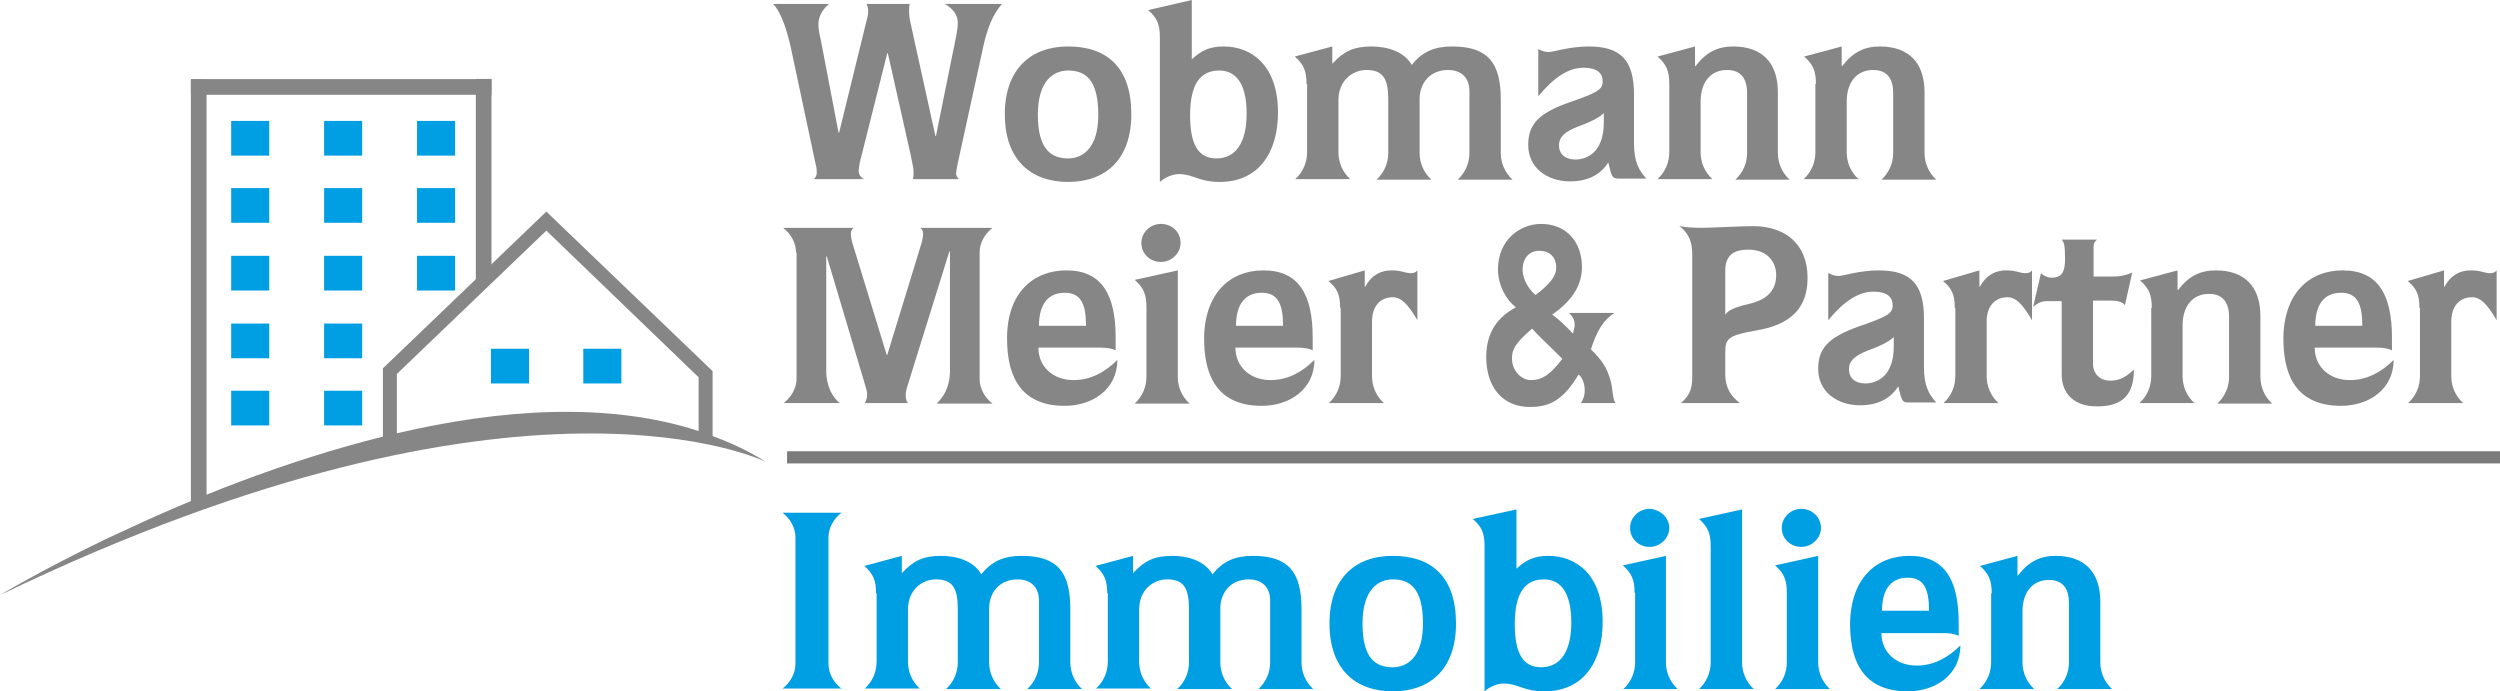 <?xml version="1.0" encoding="utf-8"?>
<!-- Generator: Adobe Illustrator 26.3.1, SVG Export Plug-In . SVG Version: 6.00 Build 0)  -->
<svg version="1.1" id="Ebene_1" xmlns="http://www.w3.org/2000/svg" xmlns:xlink="http://www.w3.org/1999/xlink" x="0px" y="0px"
	 viewBox="0 0 446.6 123.5" style="enable-background:new 0 0 446.6 123.5;" xml:space="preserve">
<style type="text/css">
	.st0{fill:#009EE2;}
	.st1{fill:#009FE3;}
	.st2{fill:#868686;}
	.st3{fill:#868686;stroke:#7C7B7B;stroke-width:2.174;stroke-miterlimit:10;}
</style>
<g>
	<g>
		<rect x="57.9" y="57.8" class="st0" width="6.8" height="6.2"/>
		<rect x="41.3" y="57.8" class="st0" width="6.8" height="6.2"/>
		<rect x="41.3" y="21.6" class="st0" width="6.8" height="6.2"/>
		<rect x="57.9" y="21.6" class="st0" width="6.8" height="6.2"/>
		<rect x="74.5" y="21.6" class="st0" width="6.8" height="6.2"/>
		<rect x="41.3" y="33.6" class="st0" width="6.8" height="6.2"/>
		<rect x="57.9" y="33.6" class="st1" width="6.8" height="6.2"/>
		<rect x="74.5" y="33.6" class="st0" width="6.8" height="6.2"/>
		<rect x="41.3" y="45.7" class="st0" width="6.8" height="6.2"/>
		<rect x="57.9" y="45.7" class="st0" width="6.8" height="6.2"/>
		<rect x="74.5" y="45.7" class="st0" width="6.8" height="6.2"/>
		<rect x="87.7" y="62.3" class="st0" width="6.8" height="6.2"/>
		<path class="st2" d="M18.9,96.3c-11.6,5.6-18.9,10-18.9,10c93.8-45.2,136.8-23.8,136.8-23.8c-3-1.9-6.2-3.4-9.5-4.6V66.3
			L97.6,37.8l-29.2,28V78C50.7,82.4,34,89.2,21.5,95.1 M124.8,77c-16.3-5.3-35.5-3.9-53.9,0.4V66.8l26.7-25.6l27.2,26.2V77z"/>
		<rect x="104.2" y="62.3" class="st0" width="6.8" height="6.2"/>
		<rect x="57.9" y="69.8" class="st0" width="6.8" height="6.2"/>
		<rect x="41.3" y="69.8" class="st0" width="6.8" height="6.2"/>
	</g>
	<g>
		<rect x="34.1" y="14.2" class="st2" width="2.8" height="76.6"/>
		<path class="st2" d="M87.8,48.9C87.8,48.9,87.8,48.9,87.8,48.9l0-34.8H85v36.5C85.8,49.9,86.7,49.3,87.8,48.9z"/>
		
			<rect x="59.5" y="-11.3" transform="matrix(-1.836970e-16 1 -1 -1.836970e-16 76.499 -45.368)" class="st2" width="2.8" height="53.7"/>
	</g>
</g>
<line class="st3" x1="140.6" y1="81.7" x2="446.6" y2="81.7"/>
<g>
	<path class="st0" d="M142.1,96c0-1.7-0.9-3.3-2.3-4.4h10.5c-1.4,1.1-2.3,2.7-2.3,4.4v22.6c0,1.7,0.9,3.3,2.3,4.4h-10.5
		c1.4-1.1,2.3-2.7,2.3-4.4V96z"/>
	<path class="st0" d="M156.5,106c0-2.3-0.5-3.5-2.1-4.9l6.7-1.8v3.1c2-2.2,3.8-3.1,7-3.1c3,0,5.9,1,7.2,3.3c1.9-2.4,4.1-3.3,7.2-3.3
		c6.4,0,8.7,2.9,8.7,9.5v9.5c0,1.8,0.7,3.5,2.1,4.8h-9.8c1.4-1.3,2.1-3,2.1-4.8v-11c0-2.9-2-3.8-3.8-3.8c-3.2,0-5.1,2.3-5.1,5.2v9.6
		c0,1.8,0.7,3.5,2.1,4.8h-9.8c1.4-1.3,2.1-3,2.1-4.8v-9.5c0-3.7-0.9-5.3-3.9-5.3c-2.4,0-5,1.8-5,5.4v9.3c0,1.8,0.7,3.5,2.1,4.8h-9.8
		c1.4-1.3,2.1-3,2.1-4.8V106z"/>
	<path class="st0" d="M197.8,106c0-2.3-0.5-3.5-2.1-4.9l6.7-1.8v3.1c2-2.2,3.8-3.1,7-3.1c3,0,5.9,1,7.2,3.3c1.9-2.4,4.1-3.3,7.2-3.3
		c6.4,0,8.7,2.9,8.7,9.5v9.5c0,1.8,0.7,3.5,2.1,4.8h-9.8c1.4-1.3,2.1-3,2.1-4.8v-11c0-2.9-2-3.8-3.8-3.8c-3.2,0-5.1,2.3-5.1,5.2v9.6
		c0,1.8,0.7,3.5,2.1,4.8h-9.8c1.4-1.3,2.1-3,2.1-4.8v-9.5c0-3.7-0.9-5.3-3.9-5.3c-2.4,0-5,1.8-5,5.4v9.3c0,1.8,0.7,3.5,2.1,4.8h-9.8
		c1.4-1.3,2.1-3,2.1-4.8V106z"/>
	<path class="st0" d="M248.8,99.3c6.9,0,11.3,3.7,11.3,12.1c0,8-4.5,12.1-11.3,12.1c-6.6,0-11.3-3.9-11.3-12.1
		C237.5,103.4,242,99.3,248.8,99.3z M248.8,119.2c2.5,0,5.4-1.7,5.4-7.8c0-6.4-2.4-7.9-5.4-7.9c-2.5,0-5.4,1.7-5.4,7.9
		C243.4,117.7,245.8,119.2,248.8,119.2z"/>
	<path class="st0" d="M270.9,91v10.6c1.8-1.7,3.4-2.3,5.7-2.3c4.9,0,9.7,3.3,9.7,11.8c0,7.2-3.5,12.4-10.4,12.4
		c-3.8,0-4.7-1.4-7.3-1.4c-1,0-2.4,0.5-3.4,1.4V97.6c0-2.4-0.5-3.5-2.1-4.9L270.9,91z M275.3,119.2c3.5,0,5.4-2.9,5.4-8
		c0-3.2-0.7-7.7-4.9-7.7c-3.3,0-5.2,2.3-5.2,8C270.6,116.6,272,119.2,275.3,119.2z"/>
	<path class="st0" d="M292,105.9c0-2.3-0.5-3.5-2.1-4.9l7.7-1.7v19c0,1.8,0.7,3.5,2.1,4.8H290c1.4-1.3,2.1-3,2.1-4.8V105.9z
		 M298.2,94.3c0,1.9-1.7,3.4-3.5,3.4c-1.9,0-3.5-1.4-3.5-3.4c0-1.9,1.6-3.4,3.5-3.4C296.5,91,298.2,92.4,298.2,94.3z"/>
	<path class="st0" d="M305.6,97.6c0-2.3-0.5-3.5-2.1-4.9l7.7-1.7v27.3c0,1.8,0.7,3.5,2.1,4.8h-9.8c1.4-1.3,2.1-3,2.1-4.8V97.6z"/>
	<path class="st0" d="M319.2,105.9c0-2.3-0.5-3.5-2.1-4.9l7.7-1.7v19c0,1.8,0.7,3.5,2.1,4.8h-9.8c1.4-1.3,2.1-3,2.1-4.8V105.9z
		 M325.3,94.3c0,1.9-1.7,3.4-3.5,3.4c-1.9,0-3.5-1.4-3.5-3.4c0-1.9,1.6-3.4,3.5-3.4S325.3,92.4,325.3,94.3z"/>
	<path class="st0" d="M341.1,99.3c6.3,0,8.8,4.3,8.8,12v2.3c-0.7-0.4-1.8-0.5-2.7-0.5h-11.1c0,3.4,2.6,5.8,6.3,5.8
		c3,0,5.6-1.4,7.8-3.6c0,5.3-4.5,8.2-9.4,8.2c-8.8,0-10.3-6.6-10.3-12.1C330.6,103.4,335.1,99.3,341.1,99.3z M344.6,109.1
		c0-3.7-0.8-5.9-3.8-5.9c-3.3,0-4.6,2.5-4.6,5.9H344.6z"/>
	<path class="st0" d="M355.8,106c0-2.3-0.5-3.5-2.1-4.9l6.7-1.8v3.5h0.1c1.9-2.5,4-3.5,6.7-3.5c5.1,0,8,2.8,8,8.2v10.8
		c0,1.8,0.7,3.5,2.1,4.8h-9.8c1.4-1.3,2.1-3,2.1-4.8v-10.6c0-2.3-0.9-4.1-3.6-4.1c-2.9,0-4.7,2.2-4.7,5.6v9.1c0,1.8,0.7,3.5,2.1,4.8
		h-9.8c1.4-1.3,2.1-3,2.1-4.8V106z"/>
</g>
<g>
	<path class="st2" d="M148.1,0.7c-1.1,0.9-1.9,2.2-1.9,3.6c0,0.6,0.1,1.6,0.4,2.7l3.2,16.7h0.1l4.8-19.6c0.2-0.8,0.4-1.5,0.4-2
		c0-0.5-0.1-1-0.3-1.4h7.7c-0.1,0.5-0.1,1-0.1,1.4c0,0.5,0.1,1.4,0.3,2.2l4.4,20h0.1l3.3-16.3c0.3-1.6,0.6-2.7,0.6-3.9
		c0-1.4-0.8-2.5-2.3-3.4h10.2c-1.6,1.8-2.6,4.3-3.3,7.4L171,29.6c-0.1,0.6-0.2,1.2-0.2,1.4c0,0.4,0.2,0.7,0.5,1h-8.2
		c0.1-0.4,0.1-0.9,0.1-1.3c0-0.8-0.3-1.8-0.6-3.4l-4-17.8h-0.1L153.6,29c-0.1,0.6-0.2,1.1-0.2,1.6c0,0.6,0.4,1.1,0.9,1.4h-8.9
		c0.4-0.4,0.5-0.8,0.5-1.1c0-0.5,0-1-0.2-1.6l-4.3-20.2c-0.6-2.9-1.7-6.8-3.3-8.4H148.1z"/>
	<path class="st2" d="M190.8,8.3c6.9,0,11.3,3.7,11.3,12.1c0,8-4.5,12.1-11.3,12.1c-6.6,0-11.3-3.9-11.3-12.1
		C179.5,12.4,184.1,8.3,190.8,8.3z M190.8,28.3c2.5,0,5.4-1.7,5.4-7.8c0-6.4-2.4-7.9-5.4-7.9c-2.5,0-5.4,1.7-5.4,7.9
		C185.4,26.8,187.9,28.3,190.8,28.3z"/>
	<path class="st2" d="M212.9,0v10.6c1.8-1.7,3.4-2.3,5.7-2.3c4.9,0,9.7,3.3,9.7,11.8c0,7.2-3.5,12.4-10.4,12.4
		c-3.8,0-4.7-1.4-7.3-1.4c-1,0-2.4,0.5-3.4,1.4V6.7c0-2.4-0.5-3.5-2.1-4.9L212.9,0z M217.3,28.3c3.5,0,5.4-2.9,5.4-8
		c0-3.2-0.7-7.7-4.9-7.7c-3.3,0-5.2,2.3-5.2,8C212.6,25.7,214,28.3,217.3,28.3z"/>
	<path class="st2" d="M233.4,15c0-2.3-0.5-3.5-2.1-4.9l6.7-1.8v3.1c2-2.2,3.8-3.1,7-3.1c3,0,5.9,1,7.2,3.3c1.9-2.4,4.1-3.3,7.2-3.3
		c6.4,0,8.7,2.9,8.7,9.5v9.5c0,1.8,0.7,3.5,2.1,4.8h-9.8c1.4-1.3,2.1-3,2.1-4.8v-11c0-2.9-2-3.8-3.8-3.8c-3.2,0-5.1,2.3-5.1,5.2v9.6
		c0,1.8,0.7,3.5,2.1,4.8h-9.8c1.4-1.3,2.1-3,2.1-4.8v-9.5c0-3.7-0.9-5.3-3.9-5.3c-2.4,0-5,1.8-5,5.4v9.3c0,1.8,0.7,3.5,2.1,4.8h-9.8
		c1.4-1.3,2.1-3,2.1-4.8V15z"/>
	<path class="st2" d="M274.9,8.8c0.5,0.3,1.1,0.5,1.8,0.5c0.7,0,3.7-1,7.1-1c5.7,0,8.1,2.4,8.1,8.6v8.8c0,3.2,0.9,4.8,2.2,6.2h-5
		c-1,0-1.1-0.4-1.4-1.3l-0.4-1.6c-1.4,2.3-3.8,3.4-6.8,3.4c-4.1,0-7.5-2.4-7.5-6.5c0-3.5,1.6-5.6,7.3-7.6c5.2-1.8,6-2.3,6-3.8
		s-1.1-2.4-3.4-2.4c-2.7,0-5.3,1.7-8.1,5.1V8.8z M286.5,20.2L286.5,20.2c-0.6,0.6-1.8,1.4-4.6,2.4c-2.5,1-3.4,1.9-3.4,3.4
		s1.1,2.5,2.9,2.5c1.9,0,5.1-1.1,5.1-6.6V20.2z"/>
	<path class="st2" d="M298.2,15c0-2.3-0.5-3.5-2.1-4.9l6.7-1.8v3.5h0.1c1.9-2.5,4-3.5,6.7-3.5c5.1,0,8,2.8,8,8.2v10.8
		c0,1.8,0.7,3.5,2.1,4.8H310c1.4-1.3,2.1-3,2.1-4.8V16.6c0-2.3-0.9-4.1-3.6-4.1c-2.9,0-4.7,2.2-4.7,5.6v9.1c0,1.8,0.7,3.5,2.1,4.8
		h-9.8c1.4-1.3,2.1-3,2.1-4.8V15z"/>
	<path class="st2" d="M324.4,15c0-2.3-0.5-3.5-2.1-4.9l6.7-1.8v3.5h0.1c1.9-2.5,4-3.5,6.7-3.5c5.1,0,8,2.8,8,8.2v10.8
		c0,1.8,0.7,3.5,2.1,4.8h-9.8c1.4-1.3,2.1-3,2.1-4.8V16.6c0-2.3-0.9-4.1-3.6-4.1c-2.9,0-4.7,2.2-4.7,5.6v9.1c0,1.8,0.7,3.5,2.1,4.8
		h-9.8c1.4-1.3,2.1-3,2.1-4.8V15z"/>
	<path class="st2" d="M142.2,45.1c0-1.7-0.9-3.3-2.3-4.4h12.6c-0.3,0.2-0.5,0.6-0.5,1c0,0.5,0.1,1.2,0.3,1.8l6.1,19.9h0.1l6.1-19.9
		c0.2-0.6,0.3-1.4,0.3-1.8c0-0.4-0.2-0.8-0.5-1h12.9c-1.4,1.1-2.3,2.7-2.3,4.4v22.6c0,1.7,0.9,3.3,2.3,4.4h-10
		c1.1-1,2.4-2.8,2.4-5.9V44.9h-0.1L162,69.3c-0.1,0.4-0.2,0.7-0.2,1.2c0,0.5,0,1,0.4,1.5h-7.7c0.3-0.5,0.4-1.1,0.4-1.5
		c0-0.5-0.1-0.8-0.2-1.2l-7-23.5h-0.1v20.3c0,3.1,1.2,4.9,2.4,5.9h-10c1.4-1.1,2.3-2.7,2.3-4.4V45.1z"/>
	<path class="st2" d="M190.5,48.3c6.3,0,8.8,4.3,8.8,12v2.3c-0.7-0.4-1.8-0.5-2.7-0.5h-11.1c0,3.4,2.6,5.8,6.3,5.8
		c3,0,5.6-1.4,7.8-3.6c0,5.3-4.5,8.2-9.4,8.2c-8.8,0-10.3-6.6-10.3-12.1C179.9,52.4,184.5,48.3,190.5,48.3z M194,58.2
		c0-3.7-0.8-5.9-3.8-5.9c-3.3,0-4.6,2.5-4.6,5.9H194z"/>
	<path class="st2" d="M204.8,54.9c0-2.3-0.5-3.5-2.1-4.9l7.7-1.7v19c0,1.8,0.7,3.5,2.1,4.8h-9.8c1.4-1.3,2.1-3,2.1-4.8V54.9z
		 M210.9,43.4c0,1.9-1.7,3.4-3.5,3.4c-1.9,0-3.5-1.4-3.5-3.4c0-1.9,1.6-3.4,3.5-3.4C209.3,40,210.9,41.4,210.9,43.4z"/>
	<path class="st2" d="M225.7,48.3c6.3,0,8.8,4.3,8.8,12v2.3c-0.7-0.4-1.8-0.5-2.7-0.5h-11.1c0,3.4,2.6,5.8,6.3,5.8
		c3,0,5.6-1.4,7.8-3.6c0,5.3-4.5,8.2-9.4,8.2c-8.8,0-10.3-6.6-10.3-12.1C215.2,52.4,219.7,48.3,225.7,48.3z M229.2,58.2
		c0-3.7-0.8-5.9-3.8-5.9c-3.3,0-4.6,2.5-4.6,5.9H229.2z"/>
	<path class="st2" d="M239.4,55c0-2.3-0.5-3.5-2.1-4.8l6.5-1.9v2.9h0.1c1.2-2.2,2.9-2.9,4.7-2.9s2.4,0.5,3.4,0.5
		c0.5,0,0.9-0.1,1.2-0.5v8.9c-1.7-2.9-2.9-4.1-4.4-4.1c-2.3,0-3.7,1.7-3.7,4.3v9.8c0,1.8,0.7,3.5,2.1,4.8h-9.8
		c1.4-1.3,2.1-3,2.1-4.8V55z"/>
	<path class="st2" d="M282.4,72c0.4-0.5,0.7-1.4,0.7-2.2c0-1.4-0.5-2.4-1.1-2.9c-2.8,4.7-5.3,5.8-8.7,5.8c-5,0-7.8-3.7-7.8-8.9
		c0-4.5,2.1-7.2,5.3-8.9c-1.6-1.2-3.2-3.8-3.2-6.8c0-5.3,4-8.1,7.7-8.1c4.4,0,7.3,3.1,7.3,7.7c0,3.7-2.2,6.3-5.3,8.5
		c1.1,0.8,2.3,1.9,3.7,3.4c0.1-0.5,0.3-1.1,0.3-1.6c0-0.8-0.3-1.4-1-2.1h8.1c-2.1,1.4-3.1,3.2-4.2,6.5c1.9,1.9,2.9,3.2,3.6,5.9
		c0.3,1.4,0.3,3.1,0.8,3.7H282.4z M273.5,67.9c1.9,0,3.4-0.9,5.6-3.8c-3-3-4.4-4.2-5.4-5.4c-3,2.6-3.6,3.7-3.6,5.3
		C270.1,66.4,271.9,67.9,273.5,67.9z M274.3,52.7c2.5-1.9,3.7-3.3,3.7-4.9c0-1.9-1.2-3-3-3c-1.8,0-3,1.3-3,3.4
		C272,49.6,272.8,51.4,274.3,52.7z"/>
	<path class="st2" d="M302.3,45.5c0-2.1-0.5-3.8-2.3-5.1c1.3,0.2,2.4,0.3,4.1,0.3c1.4,0,6.8-0.3,9.1-0.3c5.7,0,9.7,3.2,9.7,9.2
		c0,3.6-1.2,8.1-9,9.4c-5.1,0.9-5.7,1.4-5.7,3.9v4c0,2.3,1,3.9,2.6,5.1h-10.5c1.4-1.3,2-2.3,2-4.6V45.5z M308.2,56.2L308.2,56.2
		c0.6-0.8,1.6-1.3,4.2-1.9c3.5-0.8,4.9-2.6,4.9-5.2c0-1.9-1.2-4.5-5-4.5c-2.5,0-4.1,0.9-4.1,3.8V56.2z"/>
	<path class="st2" d="M326.7,48.8c0.5,0.3,1.1,0.5,1.8,0.5c0.7,0,3.7-1,7.1-1c5.7,0,8.1,2.4,8.1,8.6v8.8c0,3.2,0.9,4.8,2.2,6.2h-5
		c-1,0-1.1-0.4-1.4-1.3l-0.4-1.6c-1.4,2.3-3.8,3.4-6.8,3.4c-4.1,0-7.5-2.4-7.5-6.5c0-3.5,1.6-5.6,7.3-7.6c5.2-1.8,6-2.3,6-3.8
		s-1.1-2.4-3.4-2.4c-2.7,0-5.3,1.7-8.1,5.1V48.8z M338.3,60.2L338.3,60.2c-0.6,0.6-1.8,1.4-4.6,2.4c-2.5,1-3.4,1.9-3.4,3.4
		s1.1,2.5,2.9,2.5c1.9,0,5.1-1.1,5.1-6.6V60.2z"/>
	<path class="st2" d="M349.2,55c0-2.3-0.5-3.5-2.1-4.8l6.5-1.9v2.9h0.1c1.2-2.2,2.9-2.9,4.7-2.9s2.4,0.5,3.4,0.5
		c0.5,0,0.9-0.1,1.2-0.5v8.9c-1.7-2.9-2.9-4.1-4.4-4.1c-2.3,0-3.7,1.7-3.7,4.3v9.8c0,1.8,0.7,3.5,2.1,4.8h-9.8
		c1.4-1.3,2.1-3,2.1-4.8V55z"/>
	<path class="st2" d="M368.4,53.8h-2.8c-0.9,0-1.5,0.3-2.4,1l1.4-6c0.5,0.5,1.2,0.8,1.9,0.8c1.9,0,2.4-1.1,2.4-3.4
		c0-2.5-0.2-2.9-0.6-3.4h6.3c-0.5,0.4-0.6,0.8-0.6,1.3v5.3h3.5c1.2,0,2.2-0.2,3.4-0.7l-1.3,5.8c-0.5-0.6-1.4-0.8-2.5-0.8h-3.2v11.4
		c0,1.4,1,2.9,3.1,2.9c1.3,0,2.6-0.4,4.2-2c0,4.3-1.8,6.6-6.6,6.6c-4.2,0-6.3-2.4-6.3-5.7V53.8z"/>
	<path class="st2" d="M384.4,55c0-2.3-0.5-3.5-2.1-4.9l6.7-1.8v3.5h0.1c1.9-2.5,4-3.5,6.7-3.5c5.1,0,8,2.8,8,8.2v10.8
		c0,1.8,0.7,3.5,2.1,4.8h-9.8c1.4-1.3,2.1-3,2.1-4.8V56.6c0-2.3-0.9-4.1-3.6-4.1c-2.9,0-4.7,2.2-4.7,5.6v9.1c0,1.8,0.7,3.5,2.1,4.8
		h-9.8c1.4-1.3,2.1-3,2.1-4.8V55z"/>
	<path class="st2" d="M418.5,48.3c6.3,0,8.8,4.3,8.8,12v2.3c-0.7-0.4-1.8-0.5-2.7-0.5h-11.1c0,3.4,2.6,5.8,6.3,5.8
		c3,0,5.6-1.4,7.8-3.6c0,5.3-4.5,8.2-9.4,8.2c-8.8,0-10.3-6.6-10.3-12.1C408,52.4,412.5,48.3,418.5,48.3z M422,58.2
		c0-3.7-0.8-5.9-3.8-5.9c-3.3,0-4.6,2.5-4.6,5.9H422z"/>
	<path class="st2" d="M432.2,55c0-2.3-0.5-3.5-2.1-4.8l6.5-1.9v2.9h0.1c1.2-2.2,2.9-2.9,4.7-2.9s2.4,0.5,3.4,0.5
		c0.5,0,0.9-0.1,1.2-0.5v8.9c-1.7-2.9-2.9-4.1-4.4-4.1c-2.3,0-3.7,1.7-3.7,4.3v9.8c0,1.8,0.7,3.5,2.1,4.8h-9.8
		c1.4-1.3,2.1-3,2.1-4.8V55z"/>
</g>
</svg>
